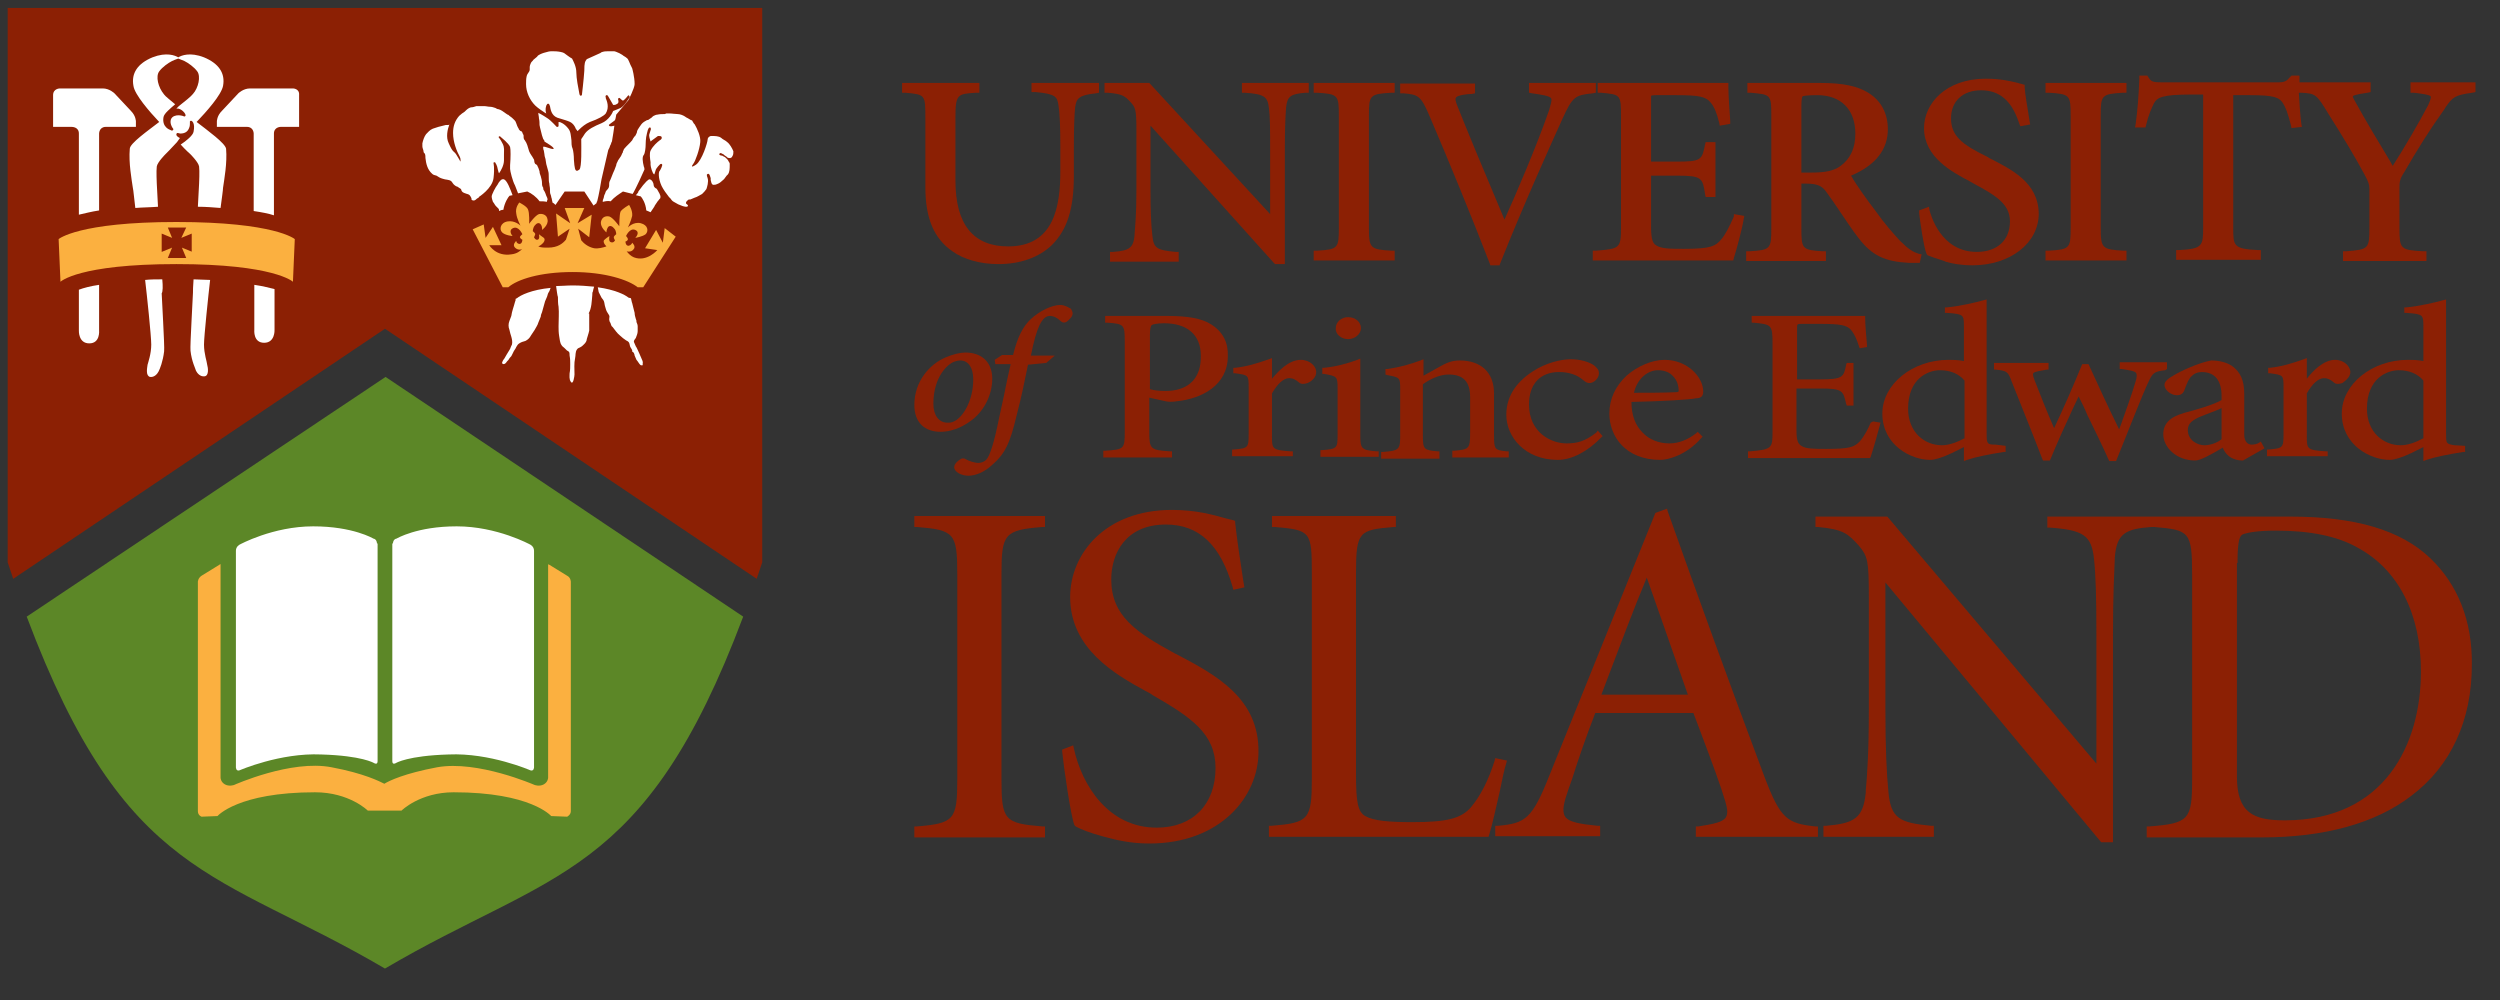 <svg width="80" height="32" viewBox="0 0 80 32" fill="none" xmlns="http://www.w3.org/2000/svg">
<rect x="0" y="0" width="80" height="32" fill="#333333" stroke="none"/>
<g clip-path="url(#clip0_1125_4131)">
<path d="M24.214 18.522C24.273 18.346 24.332 18.171 24.391 17.995V0.254H12.319H0.246V17.995C0.305 18.171 0.364 18.346 0.423 18.522L12.319 10.52L24.214 18.522Z" fill="#8C2004"/>
<path d="M0.855 19.732C4.015 28.144 6.96 27.851 12.319 30.994C17.658 27.851 20.622 28.144 23.782 19.732L12.338 12.062L0.855 19.732Z" fill="#5C8727"/>
<path d="M12.063 17.39C12.063 17.39 12.063 17.253 11.946 17.234C11.946 17.234 11.298 16.843 10.022 16.843C8.726 16.843 7.666 17.429 7.666 17.429C7.666 17.429 7.549 17.488 7.549 17.624V24.553C7.549 24.553 7.549 24.689 7.666 24.65C7.666 24.65 8.962 24.084 10.277 24.143C11.592 24.182 11.965 24.416 11.965 24.416C11.965 24.416 12.083 24.494 12.083 24.358V17.39H12.063Z" fill="white"/>
<path d="M12.574 17.39C12.574 17.39 12.574 17.253 12.692 17.234C12.692 17.234 13.339 16.843 14.615 16.843C15.911 16.843 16.971 17.429 16.971 17.429C16.971 17.429 17.089 17.488 17.089 17.624V24.553C17.089 24.553 17.089 24.689 16.971 24.65C16.971 24.65 15.675 24.084 14.36 24.143C13.045 24.182 12.672 24.416 12.672 24.416C12.672 24.416 12.554 24.494 12.554 24.358V17.39H12.574Z" fill="white"/>
<path d="M18.267 18.619C18.267 18.619 18.267 18.483 18.149 18.424L17.579 18.073C17.579 18.073 17.56 18.073 17.54 18.053V24.885C17.54 24.885 17.54 25.021 17.403 25.099C17.265 25.177 17.108 25.119 17.108 25.119C17.108 25.119 15.283 24.319 13.987 24.553C12.947 24.748 12.456 24.982 12.299 25.08C12.142 25.002 11.651 24.748 10.611 24.553C9.315 24.299 7.49 25.119 7.49 25.119C7.49 25.119 7.333 25.177 7.195 25.099C7.058 25.021 7.058 24.885 7.058 24.885V18.053C7.038 18.053 7.019 18.073 7.019 18.073L6.449 18.424C6.332 18.502 6.332 18.619 6.332 18.619V25.958C6.332 26.095 6.449 26.134 6.449 26.134L6.96 26.114C6.96 26.114 7.608 25.353 10.081 25.353C11.18 25.353 11.769 25.939 11.769 25.939H11.887H12.731H12.849C12.849 25.939 13.438 25.353 14.517 25.353C16.991 25.353 17.638 26.114 17.638 26.114L18.149 26.134C18.149 26.134 18.267 26.075 18.267 25.958V18.619Z" fill="#FBB040"/>
<path d="M21.623 7.573L21.27 7.299L21.211 7.768L20.995 7.358L20.642 7.944L21.034 8.002C21.034 8.002 20.701 8.392 20.288 8.236C20.19 8.197 20.112 8.119 20.053 8.041C20.092 8.061 20.21 8.061 20.269 7.983C20.367 7.885 20.23 7.768 20.23 7.768C20.23 7.768 20.21 7.846 20.112 7.865C20.014 7.865 20.014 7.729 20.014 7.729C20.014 7.729 20.092 7.709 20.092 7.651C20.092 7.612 20.033 7.553 20.033 7.553C20.033 7.553 20.151 7.28 20.328 7.358C20.504 7.436 20.328 7.612 20.328 7.612C20.328 7.612 20.563 7.573 20.661 7.495C20.759 7.397 20.74 7.202 20.504 7.143C20.269 7.085 20.092 7.28 20.092 7.28C20.092 7.28 20.19 7.085 20.23 6.909C20.249 6.733 20.131 6.558 20.131 6.558C20.131 6.558 19.915 6.675 19.857 6.772C19.817 6.87 19.817 7.241 19.817 7.241C19.817 7.241 19.621 6.968 19.503 6.929C19.425 6.909 19.268 6.909 19.228 7.104C19.209 7.28 19.405 7.436 19.405 7.436C19.405 7.436 19.405 7.338 19.464 7.26C19.523 7.202 19.601 7.241 19.66 7.319C19.719 7.378 19.719 7.495 19.719 7.495C19.719 7.495 19.641 7.553 19.641 7.592C19.641 7.631 19.68 7.69 19.68 7.69C19.68 7.69 19.641 7.787 19.543 7.748C19.464 7.729 19.503 7.553 19.503 7.553C19.503 7.553 19.405 7.612 19.346 7.67C19.287 7.709 19.326 7.807 19.405 7.885C19.287 7.924 19.15 7.963 19.012 7.944C18.816 7.904 18.679 7.787 18.6 7.69L18.502 7.319L18.855 7.592L18.934 6.87L18.483 7.143L18.698 6.655H18.07L18.247 7.143L17.795 6.831L17.854 7.573L18.227 7.319L18.11 7.67C18.011 7.787 17.854 7.924 17.54 7.924C17.403 7.924 17.305 7.924 17.226 7.885C17.265 7.865 17.305 7.846 17.324 7.826C17.403 7.768 17.462 7.67 17.403 7.612C17.344 7.573 17.246 7.495 17.246 7.495C17.246 7.495 17.285 7.651 17.206 7.67C17.128 7.69 17.089 7.592 17.089 7.592C17.089 7.592 17.128 7.514 17.128 7.495C17.128 7.456 17.049 7.397 17.049 7.397C17.049 7.397 17.049 7.299 17.108 7.221C17.167 7.143 17.246 7.104 17.305 7.182C17.364 7.26 17.344 7.358 17.344 7.358C17.344 7.358 17.56 7.202 17.521 7.026C17.501 6.851 17.324 6.831 17.246 6.851C17.128 6.89 16.932 7.163 16.932 7.163C16.932 7.163 16.951 6.812 16.892 6.694C16.853 6.597 16.618 6.48 16.618 6.48C16.618 6.48 16.48 6.636 16.52 6.831C16.539 7.007 16.657 7.221 16.657 7.221C16.657 7.221 16.48 7.046 16.245 7.085C16.009 7.124 15.97 7.338 16.068 7.436C16.166 7.534 16.402 7.553 16.402 7.553C16.402 7.553 16.245 7.378 16.421 7.299C16.598 7.221 16.716 7.495 16.716 7.495C16.716 7.495 16.637 7.553 16.637 7.592C16.657 7.651 16.716 7.67 16.716 7.67C16.716 7.67 16.716 7.807 16.618 7.807C16.52 7.787 16.52 7.709 16.52 7.709C16.52 7.709 16.382 7.826 16.48 7.924C16.578 8.022 16.696 7.983 16.716 7.963C16.637 8.041 16.539 8.119 16.363 8.139C15.872 8.217 15.656 7.846 15.656 7.846H16.048L15.774 7.26L15.538 7.612L15.479 7.182L15.126 7.338L16.088 9.193H16.264C16.559 8.939 17.285 8.705 18.325 8.705C19.366 8.705 20.112 8.958 20.406 9.193H20.583L21.623 7.573Z" fill="#FBB040"/>
<path d="M21.034 6.07C21.015 6.05 21.015 6.031 20.995 6.031C20.956 6.011 20.916 5.972 20.916 5.914C20.916 5.855 20.858 5.738 20.779 5.738C20.759 5.738 20.661 5.797 20.426 6.128V6.148C20.387 6.207 20.367 6.226 20.347 6.246L20.504 6.285C20.544 6.324 20.661 6.499 20.681 6.733C20.72 6.753 20.779 6.773 20.818 6.792C20.858 6.733 20.897 6.675 20.936 6.616C20.956 6.558 21.015 6.499 21.034 6.46C21.054 6.421 21.073 6.421 21.093 6.382C21.132 6.343 21.132 6.343 21.132 6.324C21.152 6.246 21.073 6.148 21.034 6.07Z" fill="white"/>
<path d="M16.127 5.738C16.048 5.719 16.009 5.777 15.95 5.855C15.95 5.875 15.931 5.875 15.931 5.894C15.852 5.992 15.734 6.226 15.734 6.285C15.734 6.343 15.754 6.402 15.774 6.46C15.813 6.499 15.832 6.558 15.872 6.597C15.891 6.616 15.931 6.655 15.95 6.675C15.97 6.694 15.97 6.733 15.97 6.753C16.009 6.733 16.048 6.714 16.107 6.714C16.146 6.48 16.264 6.304 16.304 6.265L16.402 6.246C16.323 6.031 16.225 5.777 16.127 5.738Z" fill="white"/>
<path d="M17.442 3.611C17.462 3.611 17.462 3.63 17.481 3.63C17.462 3.591 17.442 3.494 17.481 3.377C17.501 3.357 17.501 3.318 17.54 3.318C17.579 3.318 17.579 3.357 17.599 3.396C17.619 3.494 17.638 3.689 17.835 3.767C17.952 3.806 18.031 3.825 18.09 3.845C18.208 3.884 18.267 3.904 18.325 3.962C18.365 4.001 18.404 4.06 18.424 4.118C18.443 4.138 18.463 4.177 18.482 4.196C18.502 4.177 18.522 4.157 18.541 4.138C18.62 4.06 18.738 3.962 18.875 3.904C19.15 3.806 19.326 3.708 19.385 3.63C19.503 3.435 19.425 3.24 19.385 3.142V3.123C19.385 3.103 19.366 3.084 19.385 3.064C19.385 3.045 19.405 3.045 19.425 3.045C19.444 3.045 19.444 3.045 19.621 3.357C19.621 3.357 19.641 3.357 19.66 3.357C19.7 3.357 19.719 3.338 19.758 3.318C19.817 3.279 19.778 3.181 19.778 3.181C19.778 3.162 19.778 3.142 19.798 3.142C19.817 3.123 19.837 3.142 19.837 3.142C19.857 3.162 19.915 3.22 19.935 3.22C19.955 3.22 20.033 3.142 20.092 3.064C20.112 3.045 20.131 3.045 20.131 3.064C20.151 3.084 20.151 3.103 20.151 3.103C20.131 3.142 19.974 3.396 19.857 3.455C19.778 3.494 19.66 3.533 19.621 3.552C19.601 3.611 19.484 3.845 19.248 3.943C19.012 4.04 18.816 4.138 18.718 4.274C18.679 4.333 18.62 4.43 18.6 4.45C18.6 4.723 18.62 5.348 18.541 5.426C18.482 5.465 18.482 5.465 18.463 5.465C18.404 5.465 18.384 5.387 18.365 5.114C18.365 4.977 18.345 4.821 18.325 4.762C18.286 4.684 18.286 4.567 18.286 4.489C18.267 4.352 18.267 4.216 18.188 4.118C18.07 3.962 17.933 3.904 17.894 3.904C17.874 3.904 17.874 3.904 17.874 3.904C17.874 3.982 17.874 4.021 17.874 4.021C17.874 4.04 17.874 4.04 17.854 4.06C17.835 4.06 17.835 4.06 17.815 4.06C17.815 4.06 17.619 3.845 17.521 3.786C17.462 3.747 17.344 3.669 17.226 3.611C17.226 3.669 17.246 3.728 17.246 3.786C17.265 3.864 17.265 3.943 17.265 4.001C17.285 4.118 17.324 4.235 17.344 4.333C17.364 4.372 17.364 4.411 17.383 4.45C17.403 4.47 17.422 4.489 17.422 4.528C17.442 4.548 17.736 4.704 17.717 4.762C17.658 4.801 17.344 4.626 17.383 4.723C17.383 4.782 17.383 4.762 17.403 4.821L17.422 4.938C17.422 5.016 17.462 5.075 17.462 5.133C17.462 5.172 17.481 5.211 17.481 5.25C17.501 5.328 17.521 5.387 17.54 5.465C17.56 5.523 17.56 5.602 17.56 5.66C17.56 5.738 17.56 5.816 17.579 5.875C17.579 5.933 17.599 5.992 17.599 6.05C17.599 6.07 17.599 6.07 17.599 6.089C17.599 6.128 17.599 6.187 17.619 6.226C17.638 6.265 17.638 6.324 17.658 6.363C17.658 6.402 17.678 6.441 17.678 6.48C17.717 6.499 17.736 6.519 17.776 6.558L18.07 6.128H18.698L18.993 6.577C19.012 6.558 19.052 6.538 19.091 6.499C19.091 6.48 19.091 6.46 19.111 6.441C19.169 6.207 19.209 5.972 19.248 5.738L19.464 4.801C19.464 4.801 19.484 4.762 19.503 4.723C19.503 4.704 19.523 4.684 19.523 4.665C19.523 4.645 19.542 4.645 19.542 4.626C19.562 4.587 19.562 4.548 19.582 4.528C19.601 4.45 19.66 4.021 19.66 4.021C19.66 4.021 19.484 4.079 19.484 4.001C19.484 3.982 19.641 3.884 19.68 3.845C19.7 3.806 19.719 3.669 19.719 3.669L20.112 3.201C20.112 3.201 20.308 2.811 20.308 2.693C20.308 2.459 20.23 2.186 20.23 2.186C20.19 2.108 20.151 2.03 20.131 1.971C20.112 1.932 20.092 1.874 20.053 1.854C20.014 1.815 19.955 1.796 19.915 1.757C19.857 1.718 19.778 1.679 19.719 1.659C19.68 1.64 19.66 1.64 19.621 1.64C19.582 1.64 19.542 1.64 19.503 1.64C19.425 1.64 19.346 1.64 19.287 1.659C19.268 1.659 19.228 1.679 19.209 1.698C19.071 1.757 18.914 1.835 18.777 1.893C18.718 1.971 18.698 2.01 18.698 2.264C18.679 2.557 18.62 3.045 18.62 3.045C18.62 3.045 18.561 3.103 18.541 3.006C18.502 2.811 18.443 2.498 18.443 2.323C18.443 2.127 18.345 1.952 18.306 1.874C18.227 1.835 18.11 1.737 18.051 1.698C17.952 1.64 17.619 1.62 17.521 1.659C17.442 1.679 17.364 1.698 17.285 1.737C17.246 1.757 17.206 1.776 17.187 1.815C17.148 1.854 17.108 1.874 17.069 1.913C17.049 1.952 17.01 1.971 16.991 2.01C16.971 2.049 16.951 2.108 16.951 2.147C16.951 2.186 16.951 2.186 16.951 2.225C16.951 2.303 16.873 2.342 16.853 2.44C16.834 2.518 16.834 2.615 16.834 2.693C16.834 2.947 16.951 3.201 17.128 3.377C17.206 3.455 17.383 3.572 17.442 3.611Z" fill="white"/>
<path d="M18.325 9.134C18.129 9.134 17.952 9.154 17.795 9.154C17.815 9.29 17.835 9.466 17.854 9.505C17.854 9.603 17.854 9.72 17.874 9.817C17.893 10.012 17.874 10.227 17.874 10.442C17.874 10.539 17.874 10.637 17.893 10.754C17.913 10.852 17.913 10.969 17.972 11.047C17.992 11.086 18.031 11.105 18.07 11.144C18.09 11.164 18.109 11.183 18.149 11.222C18.168 11.222 18.188 11.242 18.208 11.261C18.227 11.281 18.227 11.339 18.227 11.379C18.247 11.476 18.247 11.574 18.247 11.652C18.247 11.749 18.247 11.847 18.227 11.945C18.227 12.023 18.208 12.14 18.267 12.218C18.345 12.335 18.384 12.023 18.384 11.984C18.384 11.808 18.365 11.632 18.404 11.457C18.424 11.379 18.404 11.261 18.463 11.183C18.482 11.144 18.541 11.125 18.581 11.105C18.62 11.086 18.659 11.047 18.698 11.008C18.738 10.969 18.777 10.91 18.777 10.852C18.797 10.793 18.816 10.715 18.836 10.656C18.836 10.637 18.855 10.598 18.855 10.578C18.855 10.52 18.855 10.461 18.855 10.403C18.855 10.344 18.855 10.286 18.855 10.227C18.855 10.188 18.855 10.149 18.855 10.11C18.855 10.09 18.855 10.051 18.855 10.032C18.855 10.032 18.855 10.032 18.836 10.032C18.934 9.856 18.934 9.642 18.953 9.446C18.953 9.407 18.953 9.349 18.973 9.329C18.973 9.31 18.993 9.232 19.012 9.173C18.797 9.154 18.581 9.134 18.325 9.134Z" fill="white"/>
<path d="M23.272 4.548C23.213 4.489 23.135 4.469 23.076 4.411C22.997 4.352 22.88 4.352 22.781 4.352C22.762 4.352 22.762 4.352 22.742 4.352C22.683 4.372 22.644 4.411 22.644 4.469C22.644 4.548 22.467 5.133 22.271 5.27C22.094 5.387 22.134 5.309 22.192 5.231C22.251 5.153 22.389 4.782 22.408 4.548C22.428 4.372 22.31 4.118 22.232 3.982C22.212 3.962 22.192 3.943 22.173 3.903C22.153 3.864 22.153 3.845 22.114 3.845C22.075 3.825 22.055 3.806 22.016 3.786C21.977 3.767 21.937 3.747 21.918 3.728C21.859 3.689 21.761 3.65 21.682 3.65C21.604 3.65 21.505 3.63 21.407 3.63C21.388 3.63 21.368 3.63 21.329 3.63C21.309 3.63 21.29 3.65 21.27 3.65C21.191 3.65 21.113 3.65 21.034 3.669C20.995 3.669 20.956 3.689 20.916 3.708C20.877 3.728 20.858 3.767 20.818 3.786C20.779 3.806 20.759 3.845 20.701 3.845C20.661 3.864 20.642 3.884 20.602 3.903C20.544 3.943 20.504 4.001 20.465 4.06C20.445 4.099 20.406 4.138 20.387 4.196C20.387 4.235 20.367 4.274 20.347 4.313C20.328 4.333 20.328 4.352 20.328 4.352C20.308 4.372 20.288 4.372 20.288 4.391C20.269 4.411 20.249 4.45 20.23 4.489C20.151 4.587 20.053 4.665 19.974 4.762C19.955 4.782 19.955 4.821 19.935 4.84C19.935 4.86 19.935 4.879 19.915 4.899C19.896 4.938 19.876 4.996 19.857 5.016C19.837 5.055 19.798 5.094 19.778 5.133C19.758 5.192 19.719 5.231 19.719 5.289C19.7 5.348 19.68 5.387 19.66 5.445C19.601 5.562 19.562 5.699 19.503 5.816C19.483 5.875 19.503 5.933 19.483 5.992C19.464 6.05 19.405 6.089 19.385 6.128C19.366 6.167 19.366 6.207 19.346 6.226C19.326 6.265 19.326 6.324 19.307 6.363C19.287 6.402 19.287 6.441 19.287 6.46C19.366 6.441 19.444 6.421 19.542 6.441C19.66 6.304 19.817 6.207 19.935 6.128L20.249 6.207C20.249 6.187 20.249 6.187 20.269 6.167C20.328 6.07 20.602 5.484 20.622 5.426C20.622 5.406 20.622 5.367 20.602 5.328C20.563 5.172 20.544 5.016 20.602 4.957C20.642 4.899 20.661 4.723 20.661 4.626C20.661 4.626 20.661 4.411 20.701 4.274C20.74 4.079 20.779 4.079 20.799 4.079C20.818 4.079 20.818 4.079 20.818 4.099C20.838 4.118 20.838 4.118 20.779 4.294C20.759 4.352 20.799 4.469 20.818 4.528C20.858 4.489 20.956 4.43 21.054 4.352H21.073C21.073 4.352 21.073 4.352 21.093 4.352C21.152 4.352 21.172 4.372 21.172 4.391C21.191 4.43 21.152 4.469 21.113 4.489C21.034 4.548 20.897 4.665 20.818 4.821C20.779 4.899 20.799 5.075 20.818 5.192C20.818 5.231 20.818 5.25 20.818 5.27C20.818 5.328 20.877 5.562 20.936 5.582C20.936 5.582 20.956 5.543 20.975 5.465C20.995 5.367 21.132 5.25 21.132 5.25C21.152 5.25 21.152 5.231 21.172 5.25C21.191 5.25 21.191 5.27 21.191 5.289C21.191 5.309 21.152 5.406 21.113 5.465C21.073 5.484 21.054 5.699 21.172 5.953C21.231 6.07 21.329 6.207 21.407 6.304C21.427 6.324 21.447 6.343 21.466 6.363C21.486 6.402 21.525 6.441 21.564 6.46C21.604 6.48 21.662 6.519 21.702 6.538C21.741 6.558 21.761 6.558 21.8 6.577C21.839 6.597 22.016 6.655 22.016 6.577C22.016 6.558 21.957 6.519 21.957 6.519C21.937 6.46 21.977 6.441 21.996 6.421C22.016 6.382 22.055 6.382 22.094 6.382C22.134 6.363 22.192 6.343 22.232 6.324C22.31 6.304 22.389 6.246 22.467 6.207C22.526 6.148 22.565 6.109 22.605 6.05C22.624 5.992 22.683 5.816 22.644 5.699C22.605 5.601 22.624 5.582 22.624 5.582C22.624 5.582 22.644 5.562 22.663 5.562C22.683 5.562 22.703 5.562 22.742 5.699C22.742 5.719 22.742 5.738 22.742 5.758C22.762 5.836 22.762 5.894 22.821 5.914C22.86 5.914 22.899 5.914 22.938 5.894C22.997 5.875 23.056 5.836 23.095 5.797C23.135 5.758 23.174 5.738 23.194 5.699C23.213 5.68 23.233 5.641 23.252 5.621C23.272 5.601 23.272 5.601 23.292 5.582C23.351 5.504 23.351 5.387 23.351 5.289C23.351 5.27 23.351 5.27 23.351 5.25C23.351 5.231 23.351 5.211 23.331 5.192C23.311 5.153 23.292 5.114 23.252 5.075C23.233 5.055 23.213 5.055 23.213 5.035L23.135 4.996C23.115 4.977 23.095 4.977 23.076 4.977C23.056 4.977 23.017 4.957 23.017 4.938C23.017 4.918 23.037 4.899 23.056 4.899C23.076 4.899 23.095 4.899 23.095 4.918C23.135 4.918 23.174 4.957 23.194 4.977C23.233 4.996 23.252 5.016 23.272 5.035C23.292 5.055 23.311 5.055 23.331 5.055C23.39 5.075 23.429 5.016 23.429 5.016C23.429 4.996 23.449 4.977 23.449 4.977C23.468 4.938 23.468 4.879 23.468 4.84C23.429 4.743 23.351 4.606 23.272 4.548Z" fill="white"/>
<path d="M20.563 11.554C20.563 11.554 20.367 11.086 20.347 11.086C20.328 11.047 20.308 10.988 20.288 10.949C20.269 10.891 20.328 10.852 20.347 10.813C20.367 10.754 20.406 10.676 20.406 10.598C20.406 10.559 20.406 10.5 20.406 10.442C20.406 10.403 20.387 10.344 20.367 10.305C20.367 10.266 20.367 10.247 20.347 10.207C20.328 10.149 20.308 10.071 20.308 10.012C20.288 9.915 20.249 9.798 20.23 9.7C20.21 9.661 20.21 9.602 20.19 9.544L20.112 9.524C19.994 9.427 19.68 9.271 19.13 9.193C19.15 9.271 19.15 9.349 19.169 9.368C19.189 9.407 19.209 9.446 19.228 9.485C19.248 9.544 19.307 9.583 19.326 9.642C19.346 9.7 19.346 9.759 19.366 9.817C19.385 9.895 19.405 9.954 19.444 10.012C19.464 10.051 19.503 10.09 19.503 10.13C19.503 10.168 19.484 10.227 19.503 10.266C19.503 10.305 19.543 10.325 19.543 10.364C19.562 10.403 19.562 10.442 19.601 10.461C19.68 10.559 19.739 10.656 19.837 10.735C19.896 10.793 19.974 10.852 20.033 10.891C20.073 10.91 20.112 10.93 20.131 10.969C20.151 11.008 20.151 11.066 20.171 11.105C20.19 11.144 20.249 11.203 20.23 11.261C20.269 11.242 20.308 11.339 20.308 11.379C20.328 11.418 20.347 11.476 20.367 11.515C20.406 11.554 20.445 11.632 20.485 11.671C20.504 11.691 20.524 11.691 20.544 11.691C20.583 11.691 20.563 11.671 20.563 11.632C20.583 11.632 20.563 11.593 20.563 11.554Z" fill="white"/>
<path d="M14.89 6.187C14.929 6.207 14.988 6.207 15.028 6.246C15.047 6.265 15.067 6.304 15.086 6.343C15.086 6.363 15.086 6.402 15.106 6.402C15.126 6.421 15.185 6.421 15.204 6.402C15.243 6.382 15.243 6.363 15.283 6.343C15.302 6.324 15.322 6.324 15.322 6.324V6.304C15.322 6.304 15.754 6.031 15.793 5.699C15.832 5.367 15.793 5.231 15.793 5.231C15.793 5.211 15.793 5.192 15.813 5.192C15.832 5.192 15.852 5.192 15.852 5.211C15.852 5.211 15.911 5.289 15.931 5.426C15.95 5.484 15.95 5.523 15.97 5.543C16.029 5.465 16.127 5.289 16.127 5.133C16.127 5.075 16.127 5.016 16.127 4.957C16.127 4.821 16.146 4.723 16.088 4.606C16.009 4.45 15.97 4.411 15.97 4.411C15.95 4.391 15.95 4.372 15.97 4.372C15.989 4.352 16.009 4.352 16.009 4.372C16.029 4.391 16.284 4.587 16.323 4.704C16.343 4.782 16.343 5.036 16.323 5.289C16.323 5.348 16.323 5.387 16.323 5.406C16.323 5.465 16.402 5.797 16.48 5.933C16.5 5.992 16.539 6.089 16.578 6.187L16.873 6.128C17.01 6.187 17.167 6.304 17.265 6.441C17.344 6.441 17.422 6.441 17.501 6.46C17.501 6.46 17.501 6.46 17.501 6.441C17.501 6.421 17.521 6.402 17.521 6.382C17.521 6.343 17.501 6.304 17.481 6.265C17.462 6.207 17.442 6.148 17.403 6.089C17.383 6.07 17.383 6.031 17.383 6.011C17.383 5.992 17.363 5.992 17.363 5.972C17.344 5.933 17.344 5.894 17.344 5.855C17.344 5.777 17.324 5.719 17.305 5.641C17.285 5.582 17.265 5.543 17.265 5.484C17.246 5.445 17.246 5.406 17.226 5.367C17.206 5.348 17.206 5.309 17.187 5.289C17.167 5.25 17.128 5.27 17.108 5.211C17.089 5.172 17.108 5.114 17.069 5.075C17.03 4.996 16.971 4.938 16.932 4.84C16.912 4.782 16.892 4.704 16.873 4.645C16.853 4.587 16.834 4.548 16.794 4.489C16.755 4.45 16.755 4.411 16.755 4.352C16.755 4.333 16.755 4.313 16.735 4.294C16.716 4.255 16.716 4.216 16.677 4.196C16.657 4.196 16.657 4.196 16.637 4.177C16.618 4.157 16.598 4.138 16.598 4.118C16.559 4.06 16.539 4.001 16.519 3.943C16.5 3.864 16.441 3.825 16.382 3.767C16.362 3.747 16.323 3.728 16.303 3.708C16.284 3.689 16.264 3.669 16.245 3.669C16.225 3.65 16.205 3.65 16.186 3.63C16.107 3.572 16.029 3.513 15.95 3.494C15.911 3.494 15.891 3.474 15.852 3.455C15.793 3.435 15.734 3.416 15.675 3.416C15.617 3.416 15.558 3.396 15.499 3.396C15.459 3.396 15.42 3.396 15.381 3.396C15.342 3.396 15.283 3.396 15.243 3.396C15.185 3.416 15.126 3.435 15.067 3.435C14.988 3.455 14.929 3.513 14.871 3.572C14.812 3.611 14.753 3.65 14.694 3.708C14.556 3.864 14.498 4.04 14.498 4.255C14.498 4.548 14.615 4.84 14.713 5.016C14.753 5.094 14.733 5.172 14.733 5.172C14.733 5.172 14.674 5.055 14.596 4.938C14.517 4.821 14.498 4.899 14.36 4.587C14.262 4.391 14.321 4.138 14.38 3.982C14.36 4.001 14.341 4.001 14.321 4.001C14.301 4.001 14.282 4.001 14.262 4.001C14.184 4.021 14.105 4.04 14.027 4.06C13.968 4.079 13.909 4.099 13.85 4.118C13.752 4.157 13.693 4.235 13.634 4.294C13.575 4.372 13.536 4.489 13.516 4.587C13.516 4.626 13.516 4.645 13.516 4.684C13.516 4.743 13.555 4.801 13.555 4.86C13.555 4.879 13.575 4.899 13.595 4.918C13.614 4.957 13.614 5.016 13.614 5.055C13.634 5.231 13.673 5.426 13.83 5.562C13.869 5.602 13.909 5.602 13.968 5.621C14.027 5.66 14.085 5.699 14.164 5.719C14.262 5.758 14.36 5.738 14.439 5.797C14.478 5.836 14.498 5.894 14.556 5.933C14.576 5.953 14.615 5.972 14.635 5.972C14.674 5.992 14.713 6.031 14.753 6.05C14.772 6.148 14.831 6.168 14.89 6.187Z" fill="white"/>
<path d="M16.539 9.544L16.5 9.563C16.5 9.602 16.5 9.622 16.48 9.661C16.441 9.817 16.382 9.954 16.362 10.11C16.343 10.168 16.323 10.207 16.303 10.266C16.264 10.364 16.264 10.461 16.303 10.559C16.323 10.695 16.421 10.871 16.382 11.027C16.362 11.066 16.343 11.105 16.323 11.164C16.284 11.222 16.245 11.3 16.205 11.359C16.166 11.418 16.146 11.476 16.107 11.515C16.088 11.554 16.029 11.632 16.107 11.652C16.166 11.652 16.186 11.613 16.205 11.593C16.225 11.554 16.264 11.535 16.284 11.496C16.303 11.457 16.343 11.418 16.362 11.398C16.382 11.359 16.402 11.32 16.421 11.281C16.441 11.222 16.5 11.164 16.52 11.105C16.539 11.066 16.578 11.008 16.618 10.988C16.677 10.949 16.735 10.93 16.814 10.91C16.892 10.871 16.951 10.813 16.991 10.735C17.03 10.676 17.069 10.617 17.108 10.559C17.148 10.481 17.206 10.403 17.226 10.325C17.246 10.266 17.285 10.188 17.305 10.13C17.305 10.09 17.324 10.032 17.344 9.993C17.383 9.876 17.403 9.759 17.442 9.642C17.462 9.602 17.481 9.544 17.501 9.505C17.521 9.466 17.521 9.407 17.56 9.349C17.579 9.329 17.599 9.271 17.619 9.212C17.01 9.271 16.657 9.446 16.539 9.544Z" fill="white"/>
<path d="M5.095 3.903C4.742 4.177 4.153 4.587 4.153 4.762C4.114 5.211 4.212 5.738 4.251 6.011C4.271 6.089 4.29 6.343 4.33 6.655C4.545 6.636 4.801 6.636 5.056 6.616C5.036 6.207 5.017 5.875 5.017 5.875C5.017 5.875 4.997 5.465 5.017 5.328C5.036 5.192 5.291 4.938 5.291 4.938C5.291 4.938 5.488 4.743 5.664 4.548L5.762 4.411H5.743C5.743 4.411 5.625 4.352 5.645 4.294C5.645 4.274 5.664 4.255 5.684 4.255C5.704 4.255 5.762 4.274 5.762 4.274C5.939 4.274 6.018 4.196 6.057 4.079C6.077 4.04 6.077 3.962 6.077 3.943V3.923C6.077 3.903 6.077 3.884 6.077 3.884C6.096 3.864 6.096 3.864 6.116 3.864C6.135 3.864 6.253 3.923 6.194 4.216C6.175 4.333 5.959 4.509 5.782 4.626C5.939 4.801 6.096 4.938 6.096 4.938C6.096 4.938 6.351 5.192 6.371 5.328C6.391 5.465 6.371 5.875 6.371 5.875C6.371 5.875 6.351 6.226 6.332 6.616C6.587 6.616 6.822 6.636 7.058 6.655C7.097 6.343 7.137 6.089 7.137 6.011C7.176 5.738 7.274 5.211 7.235 4.762C7.215 4.587 6.646 4.177 6.292 3.903C6.607 3.572 7.078 3.045 7.137 2.752C7.215 2.342 6.999 2.03 6.528 1.835C6.077 1.659 5.802 1.776 5.704 1.835C5.605 1.776 5.331 1.659 4.879 1.835C4.408 2.03 4.192 2.342 4.271 2.752C4.31 3.025 4.781 3.572 5.095 3.903ZM5.095 2.284C5.193 2.147 5.389 2.01 5.507 1.952C5.547 1.932 5.645 1.893 5.704 1.874C5.762 1.893 5.841 1.932 5.9 1.952C6.018 2.01 6.214 2.147 6.312 2.284C6.43 2.44 6.351 2.811 6.175 3.006C6.116 3.084 5.92 3.24 5.723 3.396L5.645 3.474C5.704 3.474 5.723 3.474 5.762 3.494C5.88 3.552 5.939 3.65 5.939 3.689C5.939 3.708 5.92 3.728 5.9 3.728C5.88 3.728 5.861 3.708 5.841 3.708C5.841 3.708 5.782 3.689 5.704 3.689C5.645 3.689 5.507 3.708 5.468 3.825C5.429 3.943 5.507 4.079 5.527 4.099C5.527 4.099 5.547 4.118 5.547 4.138C5.547 4.157 5.527 4.177 5.507 4.177H5.488L5.448 4.157C5.448 4.157 5.174 4.079 5.232 3.747C5.252 3.63 5.448 3.474 5.605 3.337C5.448 3.201 5.291 3.084 5.252 3.025C5.056 2.791 4.977 2.44 5.095 2.284Z" fill="white"/>
<path d="M3.171 9.115C2.897 9.154 2.681 9.212 2.524 9.271V10.578C2.524 10.578 2.504 10.988 2.857 10.988C3.211 10.988 3.171 10.578 3.171 10.578V9.115Z" fill="white"/>
<path d="M9.374 2.83H8C7.784 2.83 7.627 2.986 7.627 2.986L7.097 3.552C6.94 3.708 6.94 3.884 6.94 3.884V4.06H7.902C8.118 4.06 8.118 4.274 8.118 4.274V5.933V6.753C8.373 6.792 8.589 6.831 8.766 6.89V4.274C8.766 4.06 8.982 4.06 8.982 4.06H9.571V3.045C9.59 2.83 9.374 2.83 9.374 2.83Z" fill="white"/>
<path d="M2.524 4.274V6.87C2.7 6.831 2.916 6.773 3.171 6.734V5.933V4.274C3.171 4.274 3.171 4.06 3.387 4.06H4.349V3.884C4.349 3.884 4.349 3.708 4.192 3.552L3.662 2.986C3.662 2.986 3.505 2.83 3.289 2.83H1.915C1.915 2.83 1.699 2.83 1.699 3.045V4.06H2.288C2.308 4.06 2.524 4.06 2.524 4.274Z" fill="white"/>
<path d="M8.138 9.115V10.559C8.138 10.559 8.098 10.969 8.452 10.969C8.805 10.969 8.785 10.559 8.785 10.559V9.251C8.628 9.212 8.412 9.154 8.138 9.115Z" fill="white"/>
<path d="M5.193 8.939C4.997 8.939 4.82 8.939 4.644 8.958C4.702 9.446 4.84 10.754 4.84 11.027C4.84 11.32 4.742 11.593 4.722 11.671C4.702 11.808 4.663 12.023 4.801 12.062C4.938 12.081 5.036 11.964 5.075 11.886C5.115 11.808 5.213 11.574 5.252 11.242C5.272 11.086 5.174 9.505 5.174 9.388C5.213 9.329 5.213 9.154 5.193 8.939Z" fill="white"/>
<path d="M6.528 11.027C6.528 10.774 6.665 9.466 6.724 8.958C6.548 8.958 6.371 8.939 6.194 8.939C6.175 9.154 6.175 9.329 6.175 9.368C6.175 9.485 6.077 11.066 6.096 11.223C6.135 11.574 6.253 11.789 6.273 11.867C6.312 11.945 6.41 12.062 6.548 12.042C6.685 12.023 6.665 11.789 6.626 11.652C6.626 11.593 6.528 11.32 6.528 11.027Z" fill="white"/>
<path d="M5.645 7.104C2.504 7.104 1.876 7.651 1.876 7.651L1.935 9.017C1.935 9.017 2.504 8.451 5.645 8.451C8.785 8.451 9.374 9.017 9.374 9.017L9.433 7.651C9.433 7.651 8.805 7.104 5.645 7.104ZM6.155 8.061L5.821 7.924L5.959 8.256H5.37L5.507 7.924L5.174 8.061V7.475L5.507 7.612L5.37 7.28H5.959L5.802 7.612L6.135 7.475V8.061H6.155Z" fill="#FBB040"/>
<path d="M33.048 2.947H33.146C33.794 3.006 33.833 3.103 33.872 3.377C33.911 3.63 33.931 4.021 33.931 4.743V5.465C33.931 6.597 33.735 7.885 32.262 7.885C31.144 7.885 30.574 7.182 30.574 5.777V3.786C30.574 3.006 30.633 3.006 31.242 2.967H31.34V2.654H28.866V2.967H28.965C29.612 3.025 29.612 3.025 29.612 3.786V5.992C29.612 6.987 29.887 7.631 30.476 8.041C30.829 8.295 31.36 8.451 31.948 8.451C32.655 8.451 33.244 8.236 33.656 7.846C34.147 7.358 34.363 6.694 34.363 5.621V4.782C34.363 4.04 34.382 3.669 34.402 3.455C34.441 3.142 34.52 3.045 35.069 2.986L35.168 2.967V2.654H33.008V2.947H33.048Z" fill="#8C2004"/>
<path d="M39.722 2.967H39.82C40.468 3.006 40.566 3.103 40.605 3.455C40.644 3.728 40.644 4.138 40.644 4.801V6.851L36.777 2.654H35.344V2.967H35.442C35.914 3.006 35.992 3.064 36.188 3.279C36.326 3.435 36.365 3.494 36.365 4.138V6.089C36.365 6.851 36.326 7.241 36.306 7.495V7.534C36.267 7.924 36.149 8.022 35.619 8.061H35.521V8.373H37.719V8.061H37.621C37.013 8.002 36.915 7.944 36.875 7.534C36.836 7.221 36.816 6.753 36.816 6.109V4.021L40.762 8.412L40.801 8.451H41.115V4.801C41.115 4.06 41.135 3.708 41.155 3.435C41.194 3.084 41.292 3.006 41.783 2.967H41.881V2.654H39.741V2.967H39.722Z" fill="#8C2004"/>
<path d="M42.038 2.967H42.136C42.823 3.006 42.843 3.045 42.843 3.708V7.28C42.843 7.944 42.823 7.983 42.136 8.022H42.038V8.334H44.629V8.022H44.531C43.844 7.983 43.805 7.944 43.805 7.28V3.708C43.805 3.045 43.824 3.006 44.531 2.967H44.629V2.654H42.038V2.967Z" fill="#8C2004"/>
<path d="M51.087 2.654H48.928V2.967L49.026 2.986C49.301 3.025 49.576 3.064 49.635 3.142C49.674 3.201 49.615 3.357 49.576 3.513C49.183 4.645 48.516 6.207 48.143 7.026C47.515 5.543 46.867 3.982 46.631 3.377C46.592 3.279 46.553 3.162 46.592 3.123C46.631 3.045 46.965 3.006 47.102 3.006L47.201 2.986V2.674H44.806V2.986H44.904C45.395 3.025 45.473 3.064 45.768 3.767C46.376 5.192 47.044 6.812 47.672 8.432L47.691 8.49H47.986L48.005 8.432C48.732 6.597 49.713 4.43 49.988 3.825C50.322 3.084 50.4 3.045 50.969 2.986L51.068 2.967V2.654H51.087Z" fill="#8C2004"/>
<path d="M55.484 6.929C55.347 7.241 55.209 7.514 55.072 7.67C54.895 7.866 54.778 7.963 53.894 7.963C53.462 7.963 53.148 7.963 52.991 7.846C52.893 7.787 52.834 7.67 52.834 7.261V5.621H53.678C54.464 5.621 54.483 5.699 54.562 6.207L54.581 6.304H54.895V4.548H54.581L54.562 4.626C54.464 5.114 54.444 5.172 53.659 5.172H52.834V3.201C52.834 3.162 52.834 3.084 52.834 3.064C52.834 3.064 52.873 3.045 52.991 3.045H53.619C54.346 3.045 54.581 3.084 54.738 3.279C54.856 3.416 54.935 3.611 55.013 3.923L55.033 4.021L55.367 3.962V3.864C55.347 3.591 55.308 3.045 55.308 2.772V2.654H51.127V2.967H51.225C51.872 3.025 51.872 3.025 51.872 3.767V7.28C51.872 7.944 51.833 7.963 51.068 8.022H50.969V8.334H55.465L55.484 8.256C55.582 7.944 55.759 7.28 55.798 7.007L55.818 6.909L55.484 6.851V6.929Z" fill="#8C2004"/>
<path d="M60.804 7.709C60.568 7.456 60.294 7.143 60.019 6.753C59.764 6.421 59.41 5.933 59.234 5.621C60.019 5.289 60.411 4.782 60.411 4.138C60.411 3.63 60.195 3.22 59.783 2.967C59.43 2.752 58.978 2.654 58.232 2.654H55.916V2.967H56.014C56.662 3.025 56.682 3.025 56.682 3.689V7.3C56.682 7.963 56.662 8.002 55.975 8.041H55.877V8.353H58.429V8.041H58.331C57.663 8.002 57.644 7.963 57.644 7.3V5.875H57.781C58.213 5.875 58.331 5.972 58.488 6.207C58.605 6.363 58.723 6.538 58.841 6.714C59.057 7.026 59.253 7.339 59.469 7.612C59.901 8.178 60.313 8.373 61.098 8.412C61.177 8.412 61.275 8.412 61.354 8.412H61.432L61.491 8.139L61.393 8.119C61.216 8.061 61.079 7.983 60.804 7.709ZM57.644 3.377C57.644 3.103 57.683 3.084 57.683 3.084C57.702 3.064 57.879 3.045 58.154 3.045C58.919 3.045 59.371 3.513 59.371 4.274C59.371 4.743 59.214 5.075 58.9 5.309C58.684 5.465 58.429 5.523 57.938 5.523H57.644V3.377Z" fill="#8C2004"/>
<path d="M63.65 5.055L63.591 5.016C62.786 4.626 62.433 4.352 62.433 3.786C62.433 3.24 62.806 2.889 63.395 2.889C63.984 2.889 64.376 3.22 64.612 3.943L64.651 4.04L64.965 3.982L64.926 3.747C64.867 3.357 64.808 3.064 64.789 2.791V2.713L64.71 2.693C64.671 2.674 64.612 2.674 64.573 2.654C64.337 2.596 64.004 2.518 63.552 2.518C62.257 2.518 61.569 3.318 61.569 4.099C61.569 5.036 62.472 5.504 63.022 5.797L63.16 5.875C63.846 6.246 64.318 6.519 64.318 7.085C64.318 7.69 63.905 8.061 63.258 8.061C62.099 8.061 61.785 6.87 61.746 6.734L61.727 6.616L61.412 6.734V6.812C61.432 7.026 61.569 7.963 61.648 8.119L61.668 8.158L61.707 8.178C61.805 8.217 61.962 8.275 62.217 8.353L62.257 8.373C62.453 8.432 62.747 8.49 63.12 8.49C64.318 8.49 65.24 7.787 65.24 6.831C65.221 5.836 64.376 5.426 63.65 5.055Z" fill="#8C2004"/>
<path d="M65.456 2.967H65.554C66.241 3.006 66.261 3.045 66.261 3.708V7.28C66.261 7.944 66.241 7.983 65.554 8.022H65.456V8.334H68.047V8.022H67.949C67.262 7.983 67.223 7.944 67.223 7.28V3.708C67.223 3.045 67.243 3.006 67.949 2.967H68.047V2.654H65.456V2.967Z" fill="#8C2004"/>
<path d="M77.136 2.654V2.967H77.234C77.41 2.986 77.744 3.025 77.784 3.084C77.803 3.142 77.725 3.318 77.685 3.396C77.43 3.884 76.92 4.762 76.567 5.309L76.468 5.133C76.115 4.548 75.703 3.865 75.349 3.22C75.29 3.123 75.29 3.084 75.29 3.084C75.29 3.064 75.349 3.025 75.762 2.967L75.86 2.947V2.635H73.583C73.583 2.596 73.583 2.557 73.583 2.537V2.42H73.328L73.288 2.459C73.171 2.596 73.112 2.635 72.896 2.635H69.166C68.911 2.635 68.832 2.615 68.754 2.479L68.715 2.42H68.459V2.518C68.44 3.025 68.4 3.552 68.342 3.962L68.322 4.079H68.656L68.675 4.001C68.754 3.669 68.852 3.455 68.93 3.299C69.029 3.123 69.186 3.025 70.108 3.025H70.501V7.28C70.501 7.866 70.481 7.963 69.735 8.002H69.637V8.314H72.346V8.002H72.248C71.463 7.963 71.463 7.866 71.463 7.28V3.045H71.993C72.798 3.045 72.935 3.123 73.053 3.299C73.131 3.416 73.21 3.611 73.308 4.001L73.328 4.099L73.661 4.06L73.642 3.962C73.602 3.65 73.583 3.299 73.563 2.967H73.622C74.113 2.986 74.132 3.025 74.525 3.669C74.996 4.411 75.369 5.036 75.663 5.582C75.801 5.836 75.82 5.914 75.82 6.05V7.28C75.82 7.963 75.801 7.983 75.075 8.041H74.977V8.353H77.646V8.041H77.548C76.802 8.002 76.782 7.963 76.782 7.28V6.05C76.782 5.836 76.782 5.738 76.939 5.504C77.371 4.762 77.705 4.216 78.235 3.474L78.255 3.435C78.49 3.103 78.549 3.045 79.118 2.967L79.216 2.947V2.635H77.136V2.654Z" fill="#8C2004"/>
<path d="M31.752 12.12C31.752 11.593 31.419 11.281 30.889 11.281C30.731 11.281 30.476 11.34 30.26 11.437C29.75 11.652 29.259 12.198 29.259 12.96C29.259 13.506 29.573 13.818 30.103 13.818C30.398 13.818 30.751 13.701 31.065 13.467C31.477 13.174 31.752 12.647 31.752 12.12ZM30.476 13.506C30.417 13.526 30.378 13.526 30.319 13.526C30.044 13.526 29.868 13.291 29.868 12.921C29.868 12.062 30.319 11.652 30.535 11.574C30.594 11.554 30.653 11.535 30.731 11.535C30.987 11.535 31.144 11.769 31.144 12.14C31.144 12.842 30.79 13.408 30.476 13.506Z" fill="#8C2004"/>
<path d="M33.931 9.759C33.656 9.759 33.264 9.954 32.989 10.208C32.734 10.442 32.557 10.793 32.419 11.359H32.066L31.831 11.515L31.85 11.652H32.341C32.263 11.984 32.204 12.276 32.125 12.667L31.968 13.389C31.811 14.17 31.674 14.599 31.556 14.716C31.497 14.775 31.399 14.814 31.301 14.814C31.203 14.814 31.006 14.755 30.908 14.697C30.849 14.658 30.79 14.658 30.731 14.697C30.633 14.755 30.535 14.853 30.535 14.95C30.535 15.106 30.771 15.223 30.987 15.223C31.222 15.223 31.497 15.106 31.733 14.892C32.164 14.521 32.321 14.189 32.537 13.272C32.714 12.589 32.773 12.257 32.891 11.691V11.671L33.48 11.613L33.754 11.379H32.989C33.166 10.481 33.342 10.11 33.597 10.11C33.715 10.11 33.833 10.168 33.931 10.266C33.99 10.325 34.068 10.344 34.147 10.286C34.186 10.247 34.324 10.149 34.324 10.032C34.324 9.993 34.304 9.934 34.265 9.876C34.186 9.837 34.068 9.759 33.931 9.759Z" fill="#8C2004"/>
<path d="M38.76 10.383C38.465 10.188 37.994 10.11 37.366 10.11H35.364V10.325H35.423C35.972 10.364 35.992 10.383 35.992 10.93V13.818C35.992 14.365 35.972 14.384 35.364 14.423H35.305V14.638H37.504V14.443H37.445C36.816 14.404 36.777 14.365 36.777 13.838V12.725L37.307 12.842C37.386 12.862 37.543 12.862 37.641 12.842C38.446 12.764 39.29 12.335 39.29 11.398C39.309 10.969 39.133 10.617 38.76 10.383ZM37.307 12.511C37.091 12.511 36.915 12.491 36.797 12.452V10.735C36.797 10.539 36.816 10.442 36.856 10.403C36.875 10.383 37.013 10.344 37.248 10.344C37.994 10.344 38.426 10.715 38.426 11.379C38.446 12.413 37.641 12.511 37.307 12.511Z" fill="#8C2004"/>
<path d="M41.626 11.515C41.233 11.515 40.9 11.886 40.703 12.12V11.457L40.605 11.496C40.212 11.632 39.898 11.73 39.526 11.769H39.467V11.945H39.526C39.957 12.003 39.957 12.003 39.957 12.413V13.896C39.957 14.326 39.938 14.345 39.486 14.384H39.427V14.599H41.371V14.443H41.312C40.703 14.404 40.703 14.365 40.703 13.955V12.589C40.88 12.276 41.076 12.101 41.253 12.101C41.371 12.101 41.449 12.14 41.567 12.237C41.626 12.296 41.724 12.296 41.842 12.257C42.018 12.179 42.117 12.042 42.117 11.925C42.136 11.73 41.92 11.515 41.626 11.515Z" fill="#8C2004"/>
<path d="M43.137 10.852C43.353 10.852 43.55 10.695 43.55 10.5C43.55 10.305 43.373 10.149 43.137 10.149C42.921 10.149 42.745 10.305 42.745 10.5C42.725 10.695 42.921 10.852 43.137 10.852Z" fill="#8C2004"/>
<path d="M43.53 13.935V11.476L43.432 11.515C43.118 11.632 42.764 11.73 42.372 11.769H42.313V11.964H42.372C42.784 12.042 42.803 12.042 42.803 12.432V13.916C42.803 14.345 42.784 14.365 42.313 14.404H42.254V14.618H44.119V14.443H44.06C43.569 14.404 43.53 14.365 43.53 13.935Z" fill="#8C2004"/>
<path d="M47.809 13.935V12.589C47.809 11.925 47.397 11.535 46.71 11.535C46.455 11.535 46.278 11.613 46.042 11.749C45.866 11.847 45.689 11.945 45.552 12.023V11.496L45.454 11.535C45.139 11.652 44.806 11.749 44.394 11.808H44.335V11.984L44.394 12.003C44.806 12.081 44.806 12.081 44.806 12.472V13.955C44.806 14.384 44.767 14.423 44.256 14.462H44.197V14.677H46.062V14.443H46.003C45.571 14.404 45.532 14.384 45.532 13.955V12.296C45.748 12.14 46.062 11.984 46.357 11.984C46.828 11.984 47.044 12.218 47.044 12.706V13.857C47.044 14.365 47.004 14.384 46.533 14.423H46.474V14.638H48.28V14.443H48.221C47.829 14.404 47.809 14.384 47.809 13.935Z" fill="#8C2004"/>
<path d="M51.087 13.838C50.714 14.13 50.459 14.189 50.125 14.189C49.654 14.189 48.928 13.857 48.928 12.94C48.928 12.296 49.281 11.905 49.89 11.905C50.184 11.905 50.459 11.984 50.655 12.159C50.754 12.237 50.793 12.257 50.871 12.257C50.989 12.257 51.166 12.12 51.166 11.945C51.166 11.847 51.127 11.788 51.009 11.691C50.871 11.593 50.596 11.496 50.263 11.496C49.949 11.496 49.458 11.613 49.046 11.886C48.477 12.257 48.202 12.725 48.202 13.272C48.202 13.974 48.791 14.716 49.851 14.716C50.302 14.716 50.812 14.443 51.244 13.994L51.284 13.955L51.127 13.779L51.087 13.838Z" fill="#8C2004"/>
<path d="M54.503 12.53C54.503 12.062 53.992 11.515 53.266 11.515C52.874 11.515 52.403 11.71 52.049 12.023C51.696 12.354 51.499 12.764 51.499 13.233C51.499 13.955 52.01 14.716 53.129 14.716C53.384 14.716 53.973 14.56 54.444 14.013L54.483 13.974L54.326 13.818L54.287 13.857C54.012 14.072 53.718 14.189 53.423 14.189C53.09 14.189 52.775 14.072 52.559 13.838C52.324 13.604 52.206 13.272 52.206 12.862C53.188 12.842 54.13 12.784 54.267 12.745C54.424 12.745 54.503 12.686 54.503 12.53ZM53.639 12.55C53.188 12.569 52.736 12.569 52.285 12.569C52.403 12.081 52.756 11.847 53.05 11.847C53.247 11.847 53.423 11.905 53.541 12.042C53.659 12.159 53.718 12.335 53.718 12.511C53.718 12.511 53.718 12.55 53.639 12.55Z" fill="#8C2004"/>
<path d="M59.862 13.525C59.783 13.721 59.646 13.974 59.508 14.13C59.332 14.306 59.194 14.365 58.448 14.365C58.056 14.365 57.781 14.365 57.644 14.267C57.545 14.209 57.487 14.111 57.487 13.779V12.432H58.252C58.978 12.432 58.978 12.511 59.077 12.921L59.096 12.979H59.312V11.613H59.096L59.077 11.671C58.998 12.062 58.978 12.14 58.252 12.14H57.506V10.5C57.506 10.364 57.506 10.364 57.683 10.364H58.233C58.9 10.364 59.096 10.403 59.234 10.559C59.332 10.676 59.41 10.832 59.489 11.086L59.508 11.144L59.744 11.105V11.047C59.724 10.813 59.685 10.383 59.685 10.168V10.11H56.054V10.325H56.112C56.682 10.383 56.721 10.383 56.721 10.988V13.818C56.721 14.345 56.701 14.384 55.995 14.443H55.936V14.658H59.842L59.862 14.618C59.94 14.384 60.097 13.838 60.156 13.604L60.176 13.525L59.94 13.486L59.862 13.525Z" fill="#8C2004"/>
<path d="M63.572 13.877V9.583L63.493 9.603C63.218 9.681 62.708 9.798 62.296 9.837H62.237V10.012H62.296C62.845 10.051 62.845 10.071 62.845 10.461V11.554C62.669 11.515 62.472 11.515 62.355 11.515C61.197 11.515 60.235 12.296 60.235 13.233C60.235 14.248 61.157 14.716 61.766 14.716C61.923 14.716 62.158 14.638 62.453 14.501L62.845 14.306V14.755L62.944 14.716C63.238 14.618 63.631 14.54 64.121 14.462H64.18V14.267L63.866 14.228C63.591 14.228 63.572 14.209 63.572 13.877ZM62.845 14.033C62.669 14.13 62.394 14.248 62.139 14.248C61.589 14.248 61.059 13.838 61.059 13.077C61.059 12.101 61.707 11.847 62.08 11.847C62.414 11.847 62.688 11.964 62.865 12.179V14.033H62.845Z" fill="#8C2004"/>
<path d="M69.343 11.808V11.593H67.831V11.808H67.89C68.126 11.847 68.322 11.867 68.361 11.945C68.381 11.984 68.381 12.081 68.342 12.198C68.204 12.667 68.028 13.135 67.871 13.584L67.812 13.74C67.439 12.979 67.144 12.335 66.85 11.691L66.83 11.652H66.634L66.614 11.691C66.32 12.413 66.025 13.077 65.731 13.701C65.476 13.116 65.279 12.608 65.103 12.159C65.064 12.062 65.044 11.964 65.064 11.945C65.103 11.886 65.299 11.867 65.496 11.828H65.554V11.613H63.807V11.828H63.866C64.219 11.867 64.259 11.886 64.377 12.218C64.71 13.057 65.044 13.877 65.358 14.697L65.378 14.736H65.594L65.613 14.697C65.849 14.13 66.084 13.604 66.34 13.057C66.398 12.94 66.457 12.803 66.516 12.686C66.614 12.881 66.713 13.077 66.791 13.272C67.027 13.76 67.262 14.228 67.478 14.716L67.498 14.755H67.714L67.91 14.267C68.224 13.486 68.538 12.686 68.715 12.296C68.872 11.964 68.891 11.886 69.284 11.847L69.343 11.808Z" fill="#8C2004"/>
<path d="M72.287 14.17C72.228 14.209 72.13 14.228 72.052 14.228C71.914 14.228 71.816 14.111 71.816 13.916V12.608C71.816 12.179 71.698 11.906 71.424 11.71C71.247 11.593 71.011 11.535 70.756 11.535C70.344 11.613 69.794 11.867 69.539 12.023C69.402 12.101 69.264 12.198 69.264 12.315C69.264 12.491 69.48 12.647 69.657 12.647C69.794 12.647 69.873 12.589 69.912 12.452C69.991 12.237 70.049 12.101 70.148 12.023C70.226 11.945 70.324 11.906 70.462 11.906C70.874 11.906 71.09 12.179 71.09 12.667V12.803C70.854 12.94 70.344 13.096 69.892 13.213C69.421 13.35 69.225 13.565 69.225 13.896C69.225 14.306 69.637 14.736 70.246 14.736C70.422 14.736 70.756 14.54 71.129 14.326C71.168 14.423 71.227 14.521 71.306 14.579C71.404 14.677 71.6 14.736 71.757 14.736H71.777L72.464 14.345L72.346 14.13L72.287 14.17ZM71.09 14.053C70.933 14.189 70.697 14.248 70.54 14.248C70.324 14.248 70.01 14.091 70.01 13.76C70.01 13.565 70.128 13.447 70.462 13.311C70.521 13.291 70.619 13.252 70.717 13.213C70.854 13.155 70.992 13.116 71.09 13.057V14.053Z" fill="#8C2004"/>
<path d="M75.212 11.906C75.212 11.73 75.016 11.515 74.721 11.515C74.348 11.515 73.995 11.886 73.818 12.12V11.457L73.72 11.496C73.328 11.632 73.014 11.73 72.641 11.769H72.582V11.945H72.641C73.073 12.003 73.073 12.003 73.073 12.413V13.896C73.073 14.326 73.053 14.345 72.601 14.384H72.543V14.599H74.486V14.443H74.427C73.818 14.404 73.818 14.365 73.818 13.955V12.589C73.995 12.276 74.191 12.101 74.368 12.101C74.486 12.101 74.564 12.14 74.682 12.237C74.741 12.296 74.839 12.296 74.957 12.257C75.094 12.159 75.212 12.042 75.212 11.906Z" fill="#8C2004"/>
<path d="M78.549 14.248C78.274 14.209 78.274 14.189 78.274 13.877V9.583L78.196 9.603C77.921 9.681 77.411 9.798 76.998 9.837H76.939V10.012H76.998C77.548 10.051 77.548 10.071 77.548 10.461V11.554C77.371 11.515 77.175 11.515 77.057 11.515C75.899 11.515 74.937 12.296 74.937 13.233C74.937 14.248 75.86 14.716 76.468 14.716C76.626 14.716 76.861 14.638 77.156 14.501L77.548 14.306V14.755L77.646 14.716C77.941 14.618 78.333 14.54 78.824 14.462H78.883V14.267L78.549 14.248ZM77.528 14.033C77.352 14.13 77.077 14.248 76.822 14.248C76.272 14.248 75.742 13.838 75.742 13.077C75.742 12.101 76.39 11.847 76.763 11.847C77.097 11.847 77.371 11.964 77.548 12.179V14.033H77.528Z" fill="#8C2004"/>
<path d="M29.259 16.863H29.338C30.535 16.961 30.633 17.058 30.633 18.366V24.943C30.633 26.231 30.535 26.348 29.338 26.446H29.259V26.797H33.44V26.446H33.362C32.145 26.348 32.047 26.251 32.047 24.943V18.366C32.047 17.078 32.145 16.961 33.362 16.863H33.44V16.512H29.259V16.863Z" fill="#8C2004"/>
<path d="M37.7 20.962L37.582 20.903C36.365 20.239 35.56 19.712 35.56 18.541C35.56 17.722 36.012 16.785 37.307 16.785C38.367 16.785 39.054 17.429 39.447 18.795L39.467 18.873L39.82 18.795L39.781 18.561C39.663 17.8 39.584 17.253 39.525 16.726V16.668L39.467 16.648C39.388 16.629 39.309 16.609 39.231 16.59C38.819 16.473 38.269 16.317 37.504 16.317C35.364 16.317 34.245 17.722 34.245 19.107C34.245 20.766 35.698 21.586 36.66 22.113C36.738 22.152 36.816 22.191 36.895 22.25C38.112 22.952 38.897 23.479 38.897 24.572C38.897 25.743 38.171 26.485 37.013 26.485C35.462 26.485 34.618 25.119 34.363 23.948L34.343 23.85L33.99 23.987V24.045C34.029 24.475 34.265 26.134 34.383 26.407L34.402 26.426L34.422 26.446C34.598 26.544 34.854 26.641 35.266 26.758L35.344 26.778C35.698 26.875 36.169 26.992 36.777 26.992C39.054 26.992 40.271 25.49 40.271 24.065C40.291 22.347 38.917 21.606 37.7 20.962Z" fill="#8C2004"/>
<path d="M48.202 24.416L48.221 24.338L47.848 24.26L47.829 24.338C47.633 24.963 47.377 25.47 47.063 25.841C46.749 26.192 46.298 26.309 45.198 26.309C44.472 26.309 43.962 26.27 43.687 26.114C43.451 25.977 43.392 25.665 43.392 24.787V18.346C43.392 17 43.491 16.961 44.59 16.863H44.668V16.512H40.703V16.863H40.782C41.94 16.961 41.979 17 41.979 18.346V24.904C41.979 26.231 41.881 26.329 40.684 26.426H40.605V26.778H47.633L47.652 26.719C47.75 26.407 47.868 25.86 47.986 25.353C48.064 24.963 48.143 24.592 48.202 24.416Z" fill="#8C2004"/>
<path d="M56.466 24.865C55.367 21.937 54.326 19.068 53.364 16.355L53.345 16.277L52.972 16.414L49.576 24.826C49.026 26.212 48.81 26.348 47.927 26.426H47.848V26.758H51.205V26.426H51.127C50.557 26.368 50.204 26.309 50.086 26.134C49.968 25.958 50.047 25.665 50.204 25.216L50.302 24.943C50.498 24.319 50.734 23.635 51.048 22.816H54.189L54.424 23.44C54.778 24.377 55.053 25.119 55.21 25.646C55.288 25.899 55.288 26.056 55.229 26.153C55.131 26.309 54.837 26.368 54.346 26.446H54.267V26.778H58.174V26.446H58.095C57.192 26.348 56.976 26.212 56.466 24.865ZM54.012 22.23H51.244L51.48 21.606C51.873 20.571 52.265 19.517 52.697 18.483L54.012 22.23Z" fill="#8C2004"/>
<path d="M77.764 17.858C76.822 16.961 75.369 16.531 73.288 16.531H68.97H68.872H65.515V16.883H65.594C66.673 16.961 66.928 17.136 67.007 17.878C67.066 18.405 67.085 19.146 67.085 20.357V24.436L60.411 16.551L60.392 16.531H58.095V16.863H58.174C58.998 16.941 59.136 17.078 59.489 17.468C59.764 17.8 59.803 17.936 59.803 19.108V22.699C59.803 24.123 59.744 24.846 59.705 25.294V25.353C59.626 26.192 59.332 26.348 58.429 26.426H58.35V26.778H61.884V26.426H61.805C60.784 26.329 60.51 26.192 60.431 25.353C60.372 24.787 60.333 23.928 60.333 22.699V18.639L67.223 26.934L67.243 26.953H67.615V20.357C67.615 18.99 67.655 18.346 67.674 17.839C67.733 17.078 68.008 16.922 68.852 16.863H68.931C70.05 16.961 70.148 17 70.148 18.366V24.943C70.148 26.231 70.05 26.348 68.774 26.446H68.695V26.797H72.385C74.368 26.797 76.017 26.348 77.156 25.47C78.431 24.514 79.099 23.05 79.099 21.274C79.118 19.869 78.647 18.698 77.764 17.858ZM71.6 18.015C71.6 17.253 71.679 17.136 71.777 17.097C71.934 17.039 72.248 16.98 72.837 16.98C73.917 16.98 74.8 17.156 75.448 17.527C76.743 18.229 77.47 19.634 77.47 21.489C77.47 23.792 76.331 26.251 73.112 26.251C72.111 26.251 71.581 26.017 71.581 24.846V18.015H71.6Z" fill="#8C2004"/>
</g>
<defs>
<clipPath id="clip0_1125_4131">
<rect width="79.245" height="31.267" fill="white" transform="translate(0.011)"/>
</clipPath>
</defs>
</svg>
